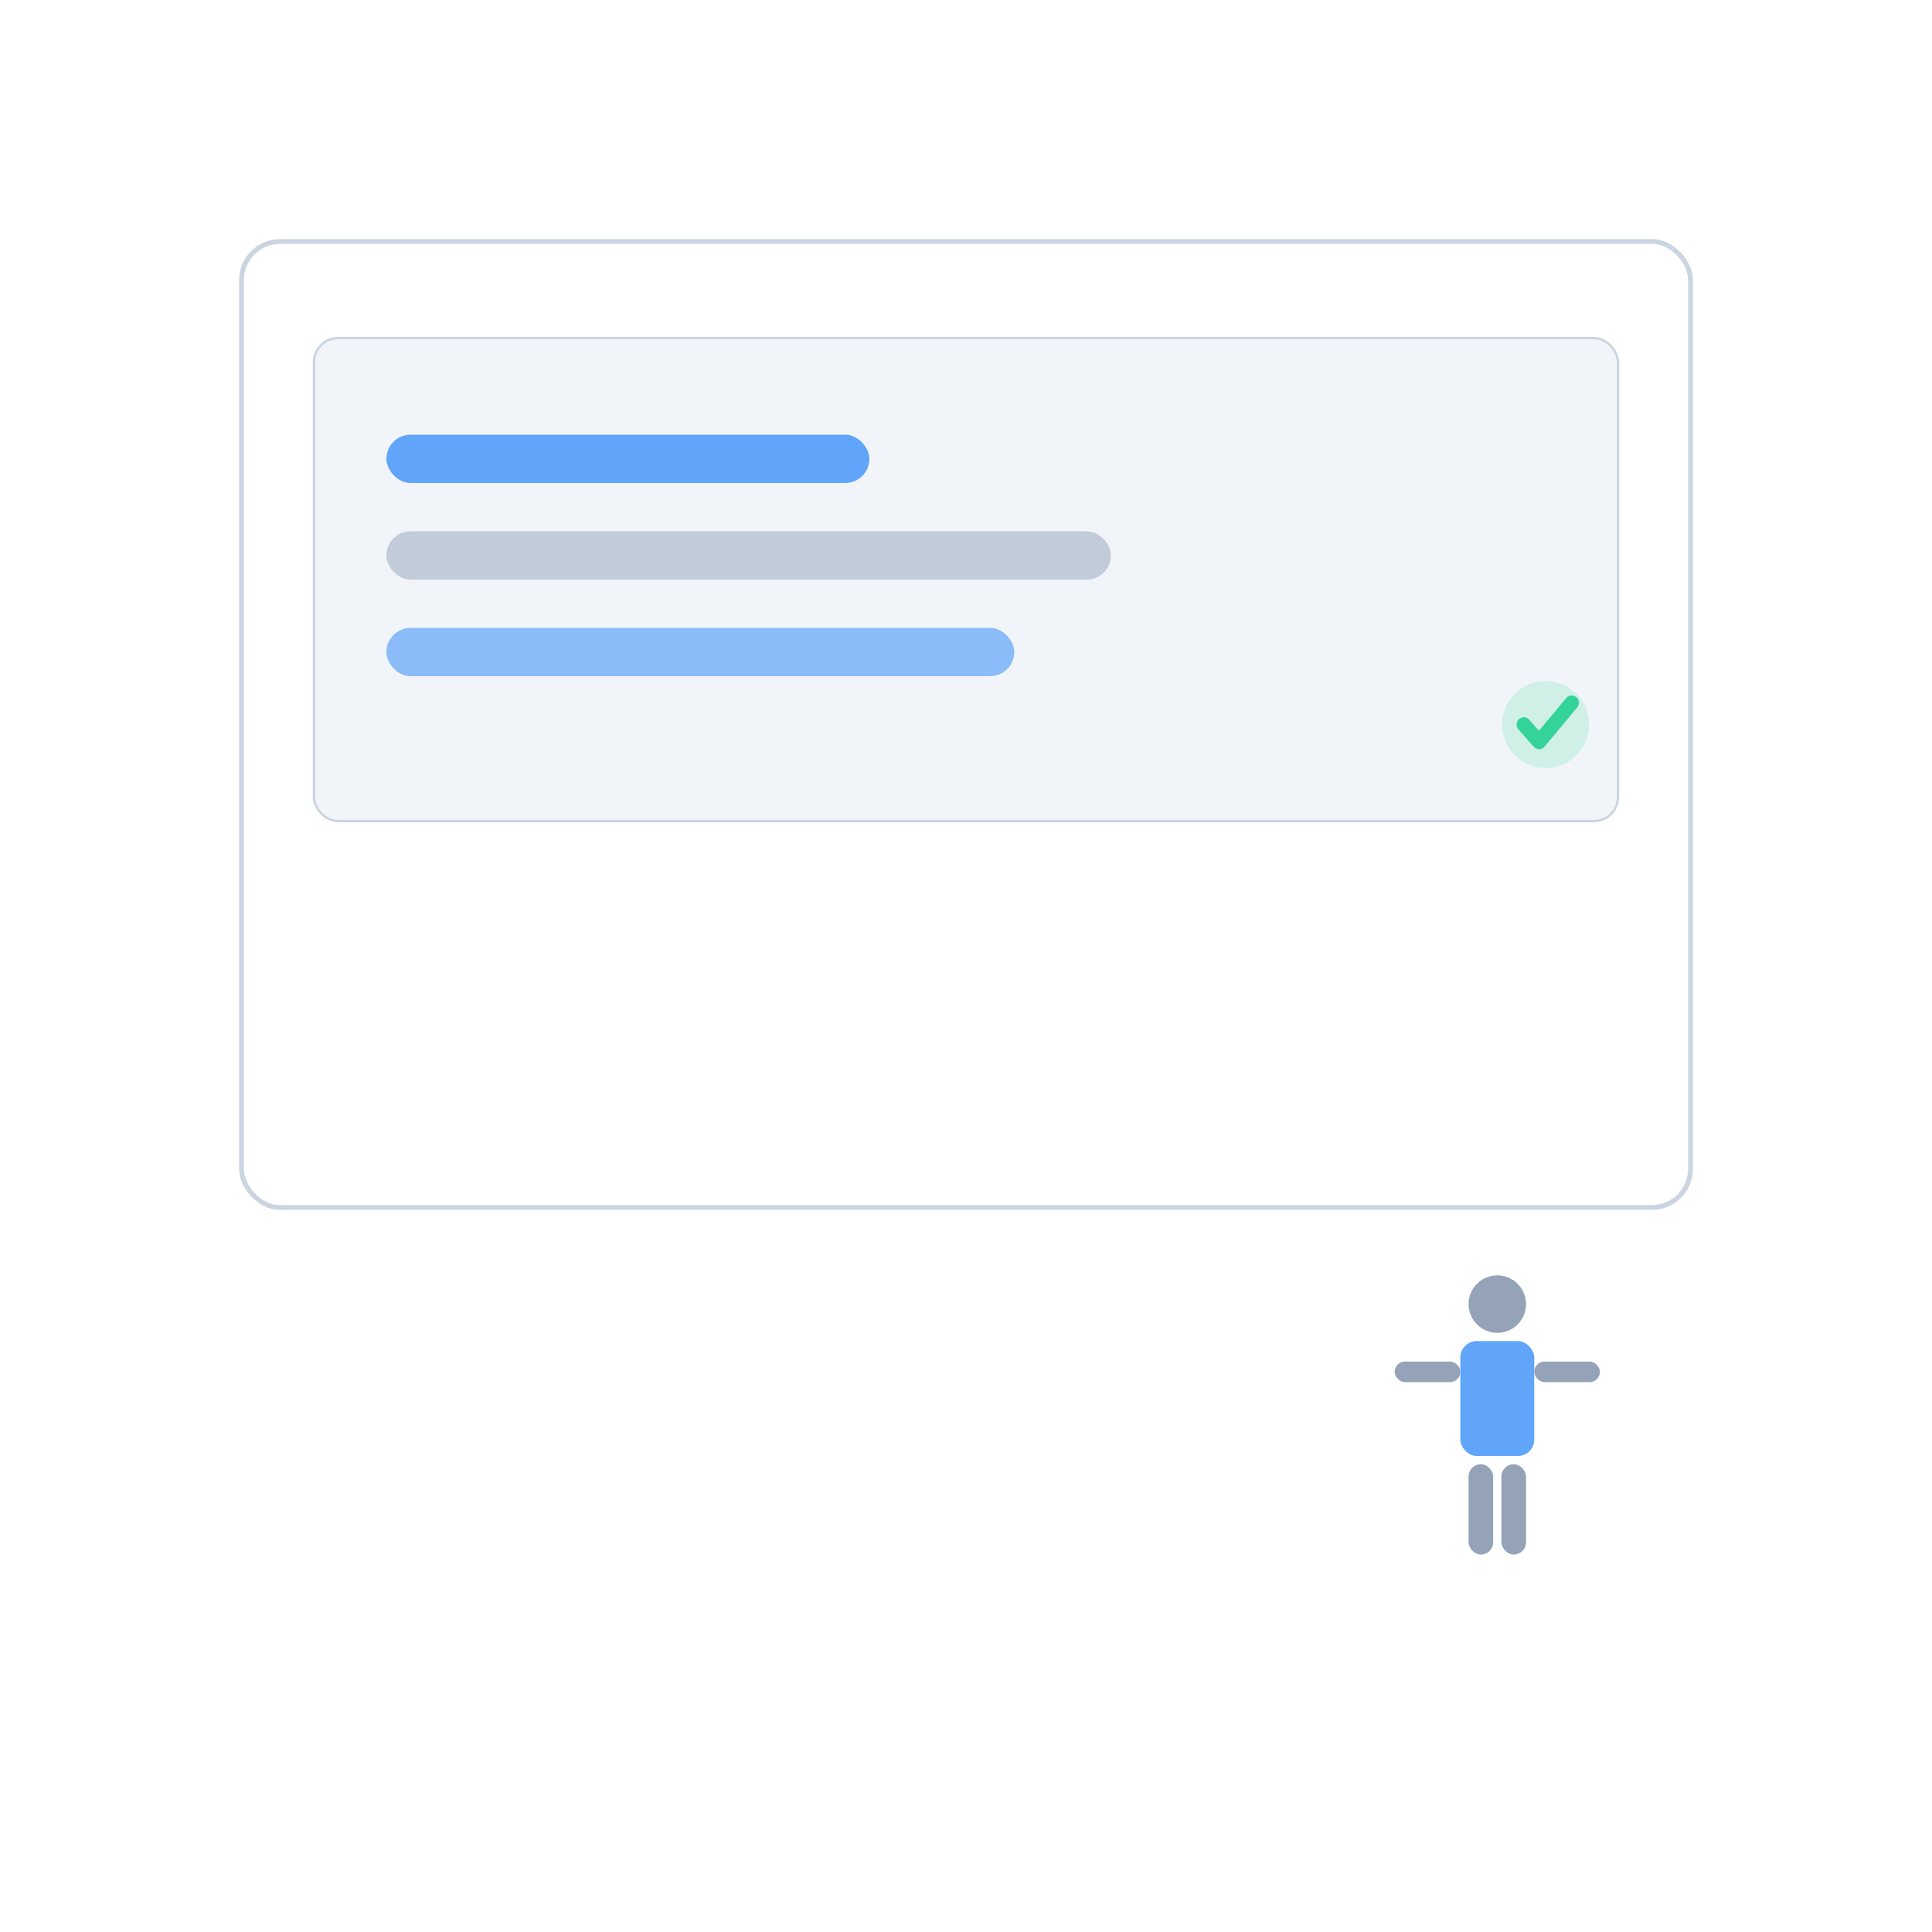 <?xml version="1.0" encoding="UTF-8"?>
<svg xmlns="http://www.w3.org/2000/svg" width="800" height="800" viewBox="0 0 800 800" role="img" aria-labelledby="title desc">
<title id="title">Step 3 - Verify Packets</title>
<desc id="desc">Spreadsheet checklist and open PDF thumbnails being verified, with checkmarks on validated packets.</desc>
<rect width="800" height="800" fill="#FFFFFF"/>

<rect x="100" y="100" width="600" height="400" rx="16" fill="#FFFFFF" stroke="#CBD5E1" stroke-width="2"/>
<rect x="130" y="140" width="540" height="200" rx="10" fill="#F1F5F9" stroke="#CBD5E1" stroke-width="1"/>
<rect x="160" y="180" width="200" height="20" rx="10" fill="#60A5FA"/>
<rect x="160" y="220" width="300" height="20" rx="10" fill="#94A3B8" opacity="0.5"/>
<rect x="160" y="260" width="260" height="20" rx="10" fill="#60A5FA" opacity="0.7"/>

<circle cx="640" cy="300" r="18" fill="#34D399" opacity="0.18"/>
<path d="M631.0,300 L637.3,307.2 L650.8,291.0" fill="none" stroke="#34D399" stroke-width="6" stroke-linecap="round" stroke-linejoin="round"/>

<circle cx="620" cy="540" r="11.9" fill="#94A3B8"/>
<rect x="604.7" y="555.3" width="30.6" height="47.6" rx="6.8" fill="#60A5FA"/>
<rect x="577.5" y="563.8" width="27.2" height="8.5" rx="4.25" fill="#94A3B8"/>
<rect x="635.3" y="563.8" width="27.2" height="8.5" rx="4.25" fill="#94A3B8"/>
<rect x="608.1" y="606.3" width="10.2" height="37.4" rx="5.1" fill="#94A3B8"/>
<rect x="621.7" y="606.3" width="10.2" height="37.4" rx="5.1" fill="#94A3B8"/>


</svg>
